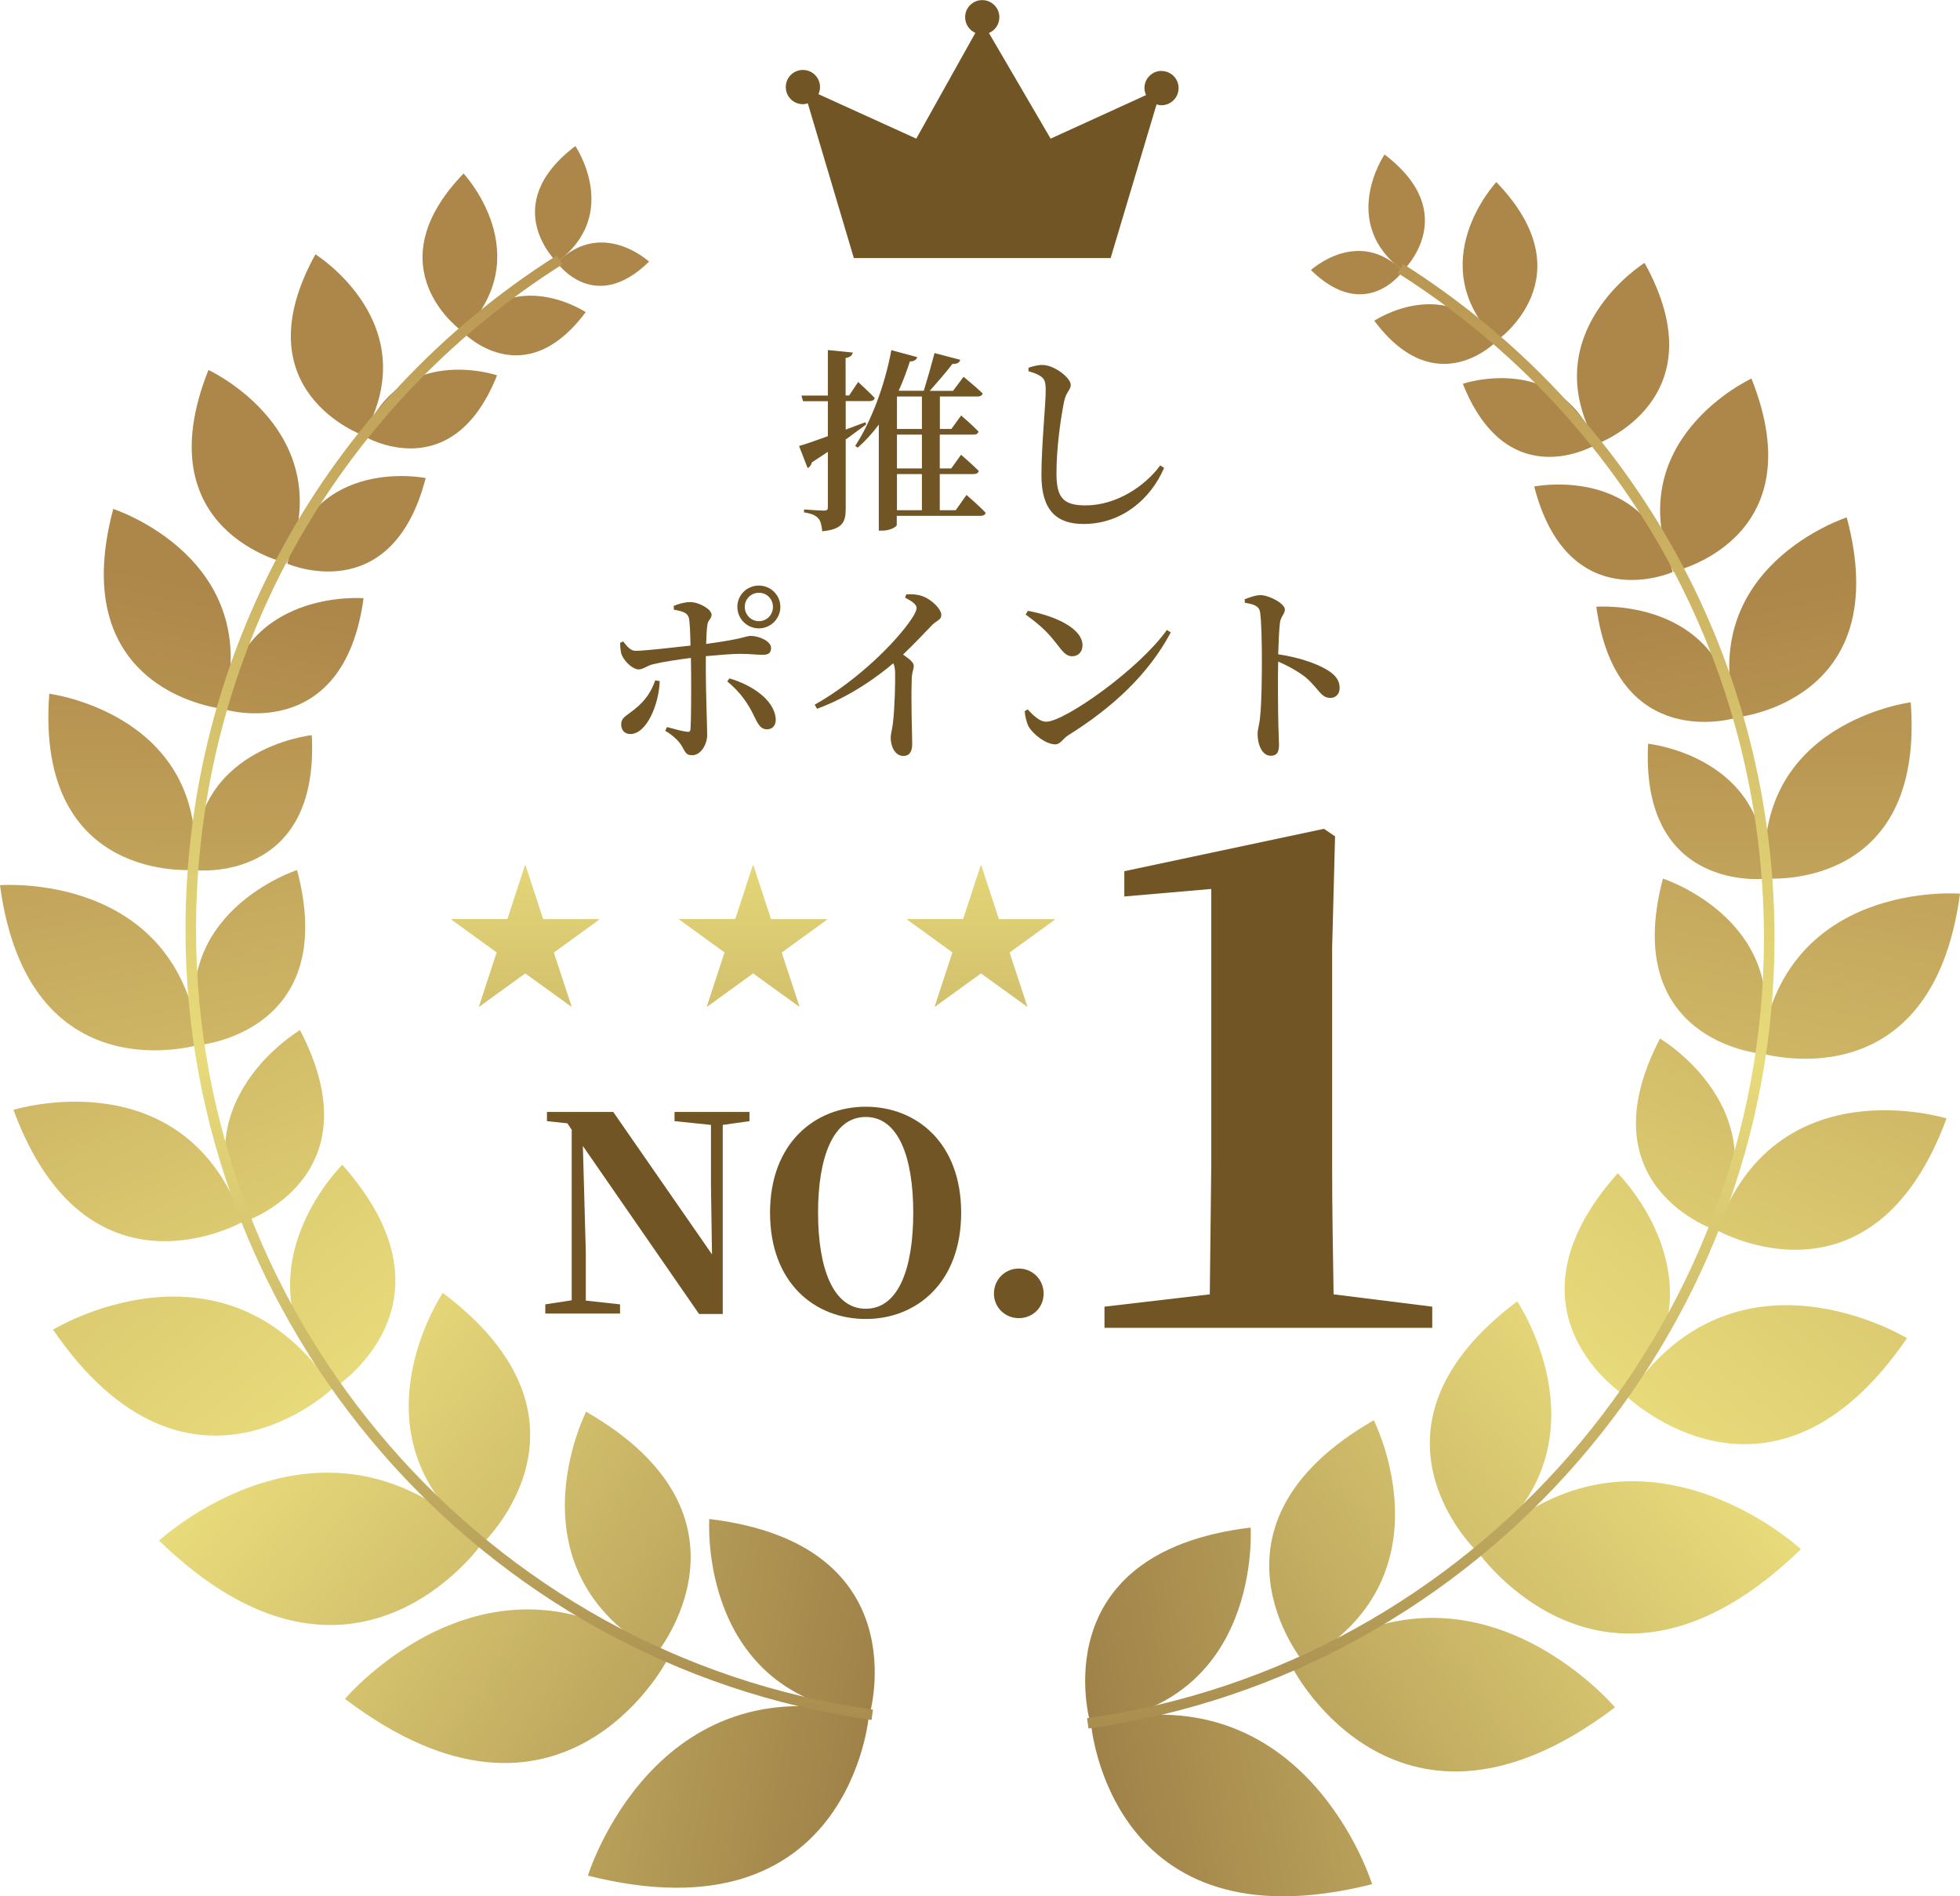 <?xml version="1.0" encoding="UTF-8"?><svg id="b" xmlns="http://www.w3.org/2000/svg" xmlns:xlink="http://www.w3.org/1999/xlink" viewBox="0 0 187.77 181.63"><defs><style>.be{fill:url(#ao);}.be,.bf,.bg,.bh,.bi,.bj,.bk,.bl,.bm,.bn,.bo,.bp,.bq,.br,.bs,.bt,.bu,.bv,.bw,.bx,.by,.bz,.ca,.cb,.cc,.cd,.ce,.cf,.cg,.ch,.ci,.cj,.ck,.cl,.cm,.cn,.co,.cp,.cq,.cr,.cs,.ct,.cu,.cv,.cw,.cx,.cy,.cz,.da,.db,.dc,.dd,.de,.df{stroke-width:0px;}.bf{fill:url(#bb);}.bg{fill:url(#v);}.bh{fill:url(#w);}.bi{fill:url(#s);}.bj{fill:url(#ag);}.bk{fill:url(#y);}.bl{fill:url(#ad);}.bm{fill:url(#e);}.bn{fill:url(#an);}.bo{fill:url(#g);}.bp{fill:url(#ar);}.bq{fill:url(#i);}.br{fill:url(#ah);}.bs{fill:url(#au);}.bt{fill:#725524;}.bu{fill:url(#l);}.bv{fill:url(#at);}.bw{fill:url(#q);}.bx{fill:url(#t);}.by{fill:url(#ay);}.bz{fill:url(#av);}.ca{fill:url(#u);}.cb{fill:url(#as);}.cc{fill:url(#az);}.cd{fill:url(#n);}.ce{fill:url(#z);}.cf{fill:url(#h);}.cg{fill:url(#j);}.ch{fill:url(#bc);}.ci{fill:url(#al);}.cj{fill:url(#aw);}.ck{fill:url(#d);}.cl{fill:url(#af);}.cm{fill:url(#aq);}.cn{fill:url(#aj);}.co{fill:url(#am);}.cp{fill:url(#ap);}.cq{fill:url(#bd);}.cr{fill:url(#f);}.cs{fill:url(#ba);}.ct{fill:url(#ax);}.cu{fill:url(#m);}.cv{fill:url(#ab);}.cw{fill:url(#ai);}.cx{fill:url(#r);}.cy{fill:url(#ak);}.cz{fill:url(#ae);}.da{fill:url(#aa);}.db{fill:url(#k);}.dc{fill:url(#p);}.dd{fill:url(#ac);}.de{fill:url(#x);}.df{fill:url(#o);}</style><linearGradient id="d" x1="-1423.44" y1="-2498.07" x2="-1423.44" y2="-2316.74" gradientTransform="translate(2637.75 -818.12) rotate(-79.5)" gradientUnits="userSpaceOnUse"><stop offset="0" stop-color="#ad8649"/><stop offset=".15" stop-color="#c0a159"/><stop offset=".39" stop-color="#dccb71"/><stop offset=".51" stop-color="#e8db7b"/><stop offset=".66" stop-color="#cfbc6a"/><stop offset=".99" stop-color="#91703e"/><stop offset="1" stop-color="#8f6d3d"/></linearGradient><linearGradient id="e" x1="2166.33" y1="-2498.23" x2="2166.33" y2="-2316.9" gradientTransform="translate(2770 -1530.96) rotate(100.5) scale(1 -1)" xlink:href="#d"/><linearGradient id="f" x1="-1267.07" y1="-1316.07" x2="-1267.07" y2="-1134.73" gradientTransform="translate(1787.26 -40.46) rotate(-49.44)" xlink:href="#d"/><linearGradient id="g" x1="2010.12" y1="-1315.6" x2="2010.12" y2="-1134.28" gradientTransform="translate(2258.4 -591.71) rotate(130.56) scale(1 -1)" xlink:href="#d"/><linearGradient id="h" x1="-1053.57" y1="-908.97" x2="-1053.57" y2="-727.64" gradientTransform="translate(1370.92 124.15) rotate(-38)" xlink:href="#d"/><linearGradient id="i" x1="1794.74" y1="-909.75" x2="1794.74" y2="-728.41" gradientTransform="translate(1942.97 -321.83) rotate(142) scale(1 -1)" xlink:href="#d"/><linearGradient id="j" x1="-682.64" y1="-478.53" x2="-682.64" y2="-297.2" gradientTransform="translate(818.78 212.01) rotate(-23.88)" xlink:href="#d"/><linearGradient id="k" x1="1421.79" y1="-478.45" x2="1421.79" y2="-297.11" gradientTransform="translate(1481.69 -81.63) rotate(156.12) scale(1 -1)" xlink:href="#d"/><linearGradient id="l" x1="-270.13" y1="-177.56" x2="-270.13" y2="3.78" gradientTransform="translate(315.27 172.59) rotate(-11.22)" xlink:href="#d"/><linearGradient id="m" x1="1009.58" y1="-177.55" x2="1009.58" y2="3.79" gradientTransform="translate(1026.73 31.43) rotate(168.78) scale(1 -1)" xlink:href="#d"/><linearGradient id="n" x1="167.83" y1="17.91" x2="167.83" y2="199.25" gradientTransform="translate(-143.06 34.27) rotate(.65)" xlink:href="#d"/><linearGradient id="o" x1="570.95" y1="17.13" x2="570.95" y2="198.49" gradientTransform="translate(583 43.32) rotate(-179.35) scale(1 -1)" xlink:href="#d"/><linearGradient id="p" x1="589.46" y1="113" x2="589.46" y2="294.35" gradientTransform="translate(-526.66 -168.76) rotate(11.32)" xlink:href="#d"/><linearGradient id="q" x1="149.45" y1="112.93" x2="149.45" y2="294.27" gradientTransform="translate(185.43 -26.12) rotate(-168.68) scale(1 -1)" xlink:href="#d"/><linearGradient id="r" x1="866.94" y1="132.51" x2="866.94" y2="313.84" gradientTransform="translate(-751.86 -335.8) rotate(18.11)" xlink:href="#d"/><linearGradient id="s" x1="-130.2" y1="131.78" x2="-130.2" y2="313.12" gradientTransform="translate(-62.78 -109.71) rotate(-161.89) scale(1 -1)" xlink:href="#d"/><linearGradient id="t" x1="1161.66" y1="118.49" x2="1161.66" y2="299.83" gradientTransform="translate(-968.59 -542.87) rotate(25.34)" xlink:href="#d"/><linearGradient id="u" x1="-425.32" y1="118.33" x2="-425.32" y2="299.67" gradientTransform="translate(-312.53 -232.08) rotate(-154.66) scale(1 -1)" xlink:href="#d"/><linearGradient id="v" x1="1750.5" y1="-25.76" x2="1750.5" y2="155.57" gradientTransform="translate(-1327.51 -1051.02) rotate(40.31)" xlink:href="#d"/><linearGradient id="w" x1="-1016.44" y1="-25.84" x2="-1016.44" y2="155.49" gradientTransform="translate(-774.47 -581.77) rotate(-139.69) scale(1 -1)" xlink:href="#d"/><linearGradient id="x" x1="2075.03" y1="-180.5" x2="2075.03" y2=".85" gradientTransform="translate(-1474.64 -1393.2) rotate(49.19)" xlink:href="#d"/><linearGradient id="y" x1="-1342.61" y1="-180.21" x2="-1342.61" y2="1.13" gradientTransform="translate(-1000.05 -843.95) rotate(-130.81) scale(1 -1)" xlink:href="#d"/><linearGradient id="z" x1="-1364.98" y1="-1582.83" x2="-1364.98" y2="-1401.5" gradientTransform="translate(2026.59 -186.88) rotate(-56.46)" xlink:href="#d"/><linearGradient id="aa" x1="2107.79" y1="-1582.51" x2="2107.79" y2="-1401.18" gradientTransform="translate(2426.88 -791.24) rotate(123.54) scale(1 -1)" xlink:href="#d"/><linearGradient id="ab" x1="50.7" y1="8.46" x2="50.7" y2="189.8" gradientTransform="matrix(1,0,0,1,0,0)" xlink:href="#d"/><linearGradient id="ac" x1="-1139.56" y1="-961.55" x2="-1139.56" y2="-780.22" gradientTransform="translate(-887.4 -818.12) rotate(-100.5) scale(1 -1)" xlink:href="#d"/><linearGradient id="ad" x1="1882.45" y1="-961.71" x2="1882.45" y2="-780.38" gradientTransform="translate(-1019.64 -1530.96) rotate(79.5)" xlink:href="#d"/><linearGradient id="ae" x1="-251.75" y1="-128.35" x2="-251.75" y2="52.99" gradientTransform="translate(-36.91 -40.46) rotate(-130.56) scale(1 -1)" xlink:href="#d"/><linearGradient id="af" x1="994.8" y1="-127.89" x2="994.8" y2="53.44" gradientTransform="translate(-508.04 -591.71) rotate(49.44)" xlink:href="#d"/><linearGradient id="ag" x1="177.21" y1="53.73" x2="177.21" y2="235.05" gradientTransform="translate(379.43 124.15) rotate(-142) scale(1 -1)" xlink:href="#d"/><linearGradient id="ah" x1="563.96" y1="52.95" x2="563.96" y2="234.29" gradientTransform="translate(-192.61 -321.83) rotate(38)" xlink:href="#d"/><linearGradient id="ai" x1="745.76" y1="154.86" x2="745.76" y2="336.19" gradientTransform="translate(931.58 212.01) rotate(-156.12) scale(1 -1)" xlink:href="#d"/><linearGradient id="aj" x1="-6.61" y1="154.95" x2="-6.61" y2="336.28" gradientTransform="translate(268.66 -81.63) rotate(23.88)" xlink:href="#d"/><linearGradient id="ak" x1="1262.41" y1="127.31" x2="1262.41" y2="308.64" gradientTransform="translate(1435.08 172.59) rotate(-168.78) scale(1 -1)" xlink:href="#d"/><linearGradient id="al" x1="-522.95" y1="127.32" x2="-522.95" y2="308.65" gradientTransform="translate(723.62 31.43) rotate(11.22)" xlink:href="#d"/><linearGradient id="am" x1="1730.38" y1=".91" x2="1730.38" y2="182.24" gradientTransform="translate(1893.42 34.27) rotate(179.35) scale(1 -1)" xlink:href="#d"/><linearGradient id="an" x1="-991.6" y1=".13" x2="-991.6" y2="181.49" gradientTransform="translate(1167.36 43.32) rotate(-.65)" xlink:href="#d"/><linearGradient id="ao" x1="2121.87" y1="-192.96" x2="2121.87" y2="-11.62" gradientTransform="translate(2277.01 -168.76) rotate(168.68) scale(1 -1)" xlink:href="#d"/><linearGradient id="ap" x1="-1382.96" y1="-193.04" x2="-1382.96" y2="-11.69" gradientTransform="translate(1564.92 -26.12) rotate(-11.32)" xlink:href="#d"/><linearGradient id="aq" x1="2352.36" y1="-352.34" x2="2352.36" y2="-171.02" gradientTransform="translate(2502.22 -335.8) rotate(161.89) scale(1 -1)" xlink:href="#d"/><linearGradient id="ar" x1="-1615.62" y1="-353.08" x2="-1615.62" y2="-171.74" gradientTransform="translate(1813.13 -109.71) rotate(-18.11)" xlink:href="#d"/><linearGradient id="as" x1="2574.34" y1="-549.44" x2="2574.34" y2="-368.1" gradientTransform="translate(2718.94 -542.87) rotate(154.66) scale(1 -1)" xlink:href="#d"/><linearGradient id="at" x1="-1838" y1="-549.6" x2="-1838" y2="-368.26" gradientTransform="translate(2062.89 -232.08) rotate(-25.34)" xlink:href="#d"/><linearGradient id="au" x1="2942.61" y1="-1035.94" x2="2942.61" y2="-854.6" gradientTransform="translate(3077.86 -1051.02) rotate(139.69) scale(1 -1)" xlink:href="#d"/><linearGradient id="av" x1="-2208.55" y1="-1036.02" x2="-2208.55" y2="-854.69" gradientTransform="translate(2524.82 -581.77) rotate(-40.31)" xlink:href="#d"/><linearGradient id="aw" x1="3096.84" y1="-1362.74" x2="3096.84" y2="-1181.39" gradientTransform="translate(3225 -1393.2) rotate(130.81) scale(1 -1)" xlink:href="#d"/><linearGradient id="ax" x1="-2364.42" y1="-1362.45" x2="-2364.42" y2="-1181.11" gradientTransform="translate(2750.4 -843.95) rotate(-49.19)" xlink:href="#d"/><linearGradient id="ay" x1="-502.25" y1="-280.08" x2="-502.25" y2="-98.75" gradientTransform="translate(-276.23 -186.88) rotate(-123.54) scale(1 -1)" xlink:href="#d"/><linearGradient id="az" x1="1245.06" y1="-279.75" x2="1245.06" y2="-98.43" gradientTransform="translate(-676.53 -791.24) rotate(56.46)" xlink:href="#d"/><linearGradient id="ba" x1="1613.29" y1="9.28" x2="1613.29" y2="190.62" gradientTransform="translate(1750.35) rotate(-180) scale(1 -1)" xlink:href="#d"/><linearGradient id="bb" x1="50.31" y1="11.97" x2="50.31" y2="144.26" gradientTransform="matrix(1,0,0,1,0,0)" xlink:href="#d"/><linearGradient id="bc" x1="72.15" y1="11.97" x2="72.15" y2="144.26" gradientTransform="matrix(1,0,0,1,0,0)" xlink:href="#d"/><linearGradient id="bd" x1="93.98" y1="11.97" x2="93.98" y2="144.26" gradientTransform="matrix(1,0,0,1,0,0)" xlink:href="#d"/></defs><g id="c"><path class="ck" d="m67.95,145.5s-1.15,16.97,15.36,18.72c0,0,4.76-16.3-15.36-18.72Z"/><path class="bm" d="m56.32,179.66s6.4-20.79,26.92-15.32c0,0-1.79,21.65-26.92,15.32Z"/><path class="cr" d="m42.42,123.84s-9.5,14.11,3.91,23.9c0,0,12.28-11.72-3.91-23.9Z"/><path class="bo" d="m15.24,147.57s15.95-14.79,30.98.22c0,0-12.39,17.84-30.98-.22Z"/><path class="cf" d="m32.79,111.57s-10.7,10.55-.8,21.39c0,0,12.7-8,.8-21.39Z"/><path class="bq" d="m5.08,127.36s16.41-10.02,26.8,5.62c0,0-13.86,13.28-26.8-5.62Z"/><path class="cg" d="m28.74,98.67s-11.57,6.81-5.35,18.36c0,0,12.74-4.17,5.35-18.36Z"/><path class="db" d="m1.29,106.31s16.4-5.1,21.99,10.71c0,0-14.9,8.49-21.99-10.71Z"/><path class="bu" d="m28.46,83.34s-12.78,4.11-9.25,16.74c0,0,13.35-1.27,9.25-16.74Z"/><path class="cu" d="m0,84.79s17.12-1.38,19.11,15.27c0,0-16.4,5.01-19.11-15.27Z"/><path class="cd" d="m29.87,70.42s-11.93,1.24-11.17,12.93c0,0,11.91,1.34,11.17-12.93Z"/><path class="df" d="m4.72,66.45s15.23,1.94,13.9,16.87c0,0-15.27,1.37-13.9-16.87Z"/><path class="dc" d="m34.83,57.3s-11.96-.99-13.37,10.64c0,0,11.45,3.52,13.37-10.64Z"/><path class="bw" d="m10.85,48.75s14.61,4.72,10.54,19.15c0,0-15.26-1.48-10.54-19.15Z"/><path class="cx" d="m40.78,45.79s-10.73-2.18-13.26,8.2c0,0,10,4.43,13.26-8.2Z"/><path class="bi" d="m19.97,35.44s12.73,5.86,7.48,18.49c0,0-13.66-2.99-7.48-18.49Z"/><path class="bx" d="m47.62,35.95s-9.33-3.16-12.76,5.82c0,0,8.42,5.08,12.76-5.82Z"/><path class="ca" d="m30.22,24.36s10.7,6.67,4.59,17.35c0,0-11.86-4.21-4.59-17.35Z"/><path class="bg" d="m56.11,29.9s-6.94-4.63-11.71,1.97c0,0,5.77,6,11.71-1.97Z"/><path class="bh" d="m44.41,16.62s7.29,7.79-.04,15.19c0,0-8.78-6.04.04-15.19Z"/><path class="de" d="m62.18,25.06s-4.55-4.19-8.81.1c0,0,3.54,5.06,8.81-.1Z"/><path class="bk" d="m55.12,13.99s4.45,6.54-1.77,11.13c0,0-5.74-5.43,1.77-11.13Z"/><path class="ce" d="m56.15,135.22s-7.67,15.09,6.77,23.13c0,0,10.71-13.07-6.77-23.13Z"/><path class="da" d="m33.05,162.73s14.03-16.63,30.77-3.56c0,0-10.12,19.22-30.77,3.56Z"/><path class="cv" d="m83.49,164.75c-37.47-5.25-65.72-37.79-65.72-75.68,0-26.33,13.3-50.48,35.57-64.6l.54.85c-21.98,13.93-35.1,37.76-35.1,63.75,0,37.39,27.88,69.5,64.85,74.69l-.14,1Z"/><path class="dd" d="m119.81,146.32s1.15,16.97-15.36,18.72c0,0-4.76-16.3,15.36-18.72Z"/><path class="bl" d="m131.45,180.48s-6.4-20.79-26.92-15.32c0,0,1.79,21.65,26.92,15.32Z"/><path class="cz" d="m145.35,124.65s9.5,14.11-3.91,23.9c0,0-12.28-11.72,3.91-23.9Z"/><path class="cl" d="m172.53,148.39s-15.95-14.79-30.98.22c0,0,12.39,17.84,30.98-.22Z"/><path class="bj" d="m154.98,112.38s10.7,10.55.8,21.39c0,0-12.7-8-.8-21.39Z"/><path class="br" d="m182.69,128.18s-16.41-10.02-26.8,5.62c0,0,13.86,13.28,26.8-5.62Z"/><path class="cw" d="m159.03,99.48s11.57,6.81,5.35,18.36c0,0-12.74-4.17-5.35-18.36Z"/><path class="cn" d="m186.48,107.13s-16.4-5.1-21.99,10.71c0,0,14.9,8.49,21.99-10.71Z"/><path class="cy" d="m159.31,84.16s12.78,4.11,9.25,16.74c0,0-13.35-1.27-9.25-16.74Z"/><path class="ci" d="m187.77,85.6s-17.12-1.38-19.11,15.27c0,0,16.4,5.01,19.11-15.27Z"/><path class="co" d="m157.89,71.24s11.93,1.24,11.17,12.93c0,0-11.91,1.34-11.17-12.93Z"/><path class="bn" d="m183.05,67.27s-15.23,1.94-13.9,16.87c0,0,15.27,1.37,13.9-16.87Z"/><path class="be" d="m152.93,58.12s11.96-.99,13.37,10.64c0,0-11.45,3.52-13.37-10.64Z"/><path class="cp" d="m176.92,49.56s-14.61,4.72-10.54,19.15c0,0,15.26-1.48,10.54-19.15Z"/><path class="cm" d="m146.98,46.6s10.73-2.18,13.26,8.2c0,0-10,4.43-13.26-8.2Z"/><path class="bp" d="m167.79,36.26s-12.73,5.86-7.48,18.49c0,0,13.66-2.99,7.48-18.49Z"/><path class="cb" d="m140.14,36.76s9.33-3.16,12.76,5.82c0,0-8.42,5.08-12.76-5.82Z"/><path class="bv" d="m157.55,25.18s-10.7,6.67-4.59,17.35c0,0,11.86-4.21,4.59-17.35Z"/><path class="bs" d="m131.66,30.72s6.94-4.63,11.71,1.97c0,0-5.77,6-11.71-1.97Z"/><path class="bz" d="m143.35,17.44s-7.29,7.79.04,15.19c0,0,8.78-6.04-.04-15.19Z"/><path class="cj" d="m125.59,25.87s4.55-4.19,8.81.1c0,0-3.54,5.06-8.81-.1Z"/><path class="ct" d="m132.64,14.8s-4.45,6.54,1.77,11.13c0,0,5.74-5.43-1.77-11.13Z"/><path class="by" d="m131.61,136.04s7.67,15.09-6.77,23.13c0,0-10.71-13.08,6.77-23.13Z"/><path class="cc" d="m154.72,163.54s-14.03-16.63-30.77-3.56c0,0,10.12,19.22,30.77,3.56Z"/><path class="cs" d="m104.28,165.57c37.47-5.25,65.72-37.79,65.72-75.68,0-26.33-13.3-50.48-35.57-64.6l-.54.85c21.98,13.93,35.1,37.76,35.1,63.75,0,37.39-27.88,69.5-64.85,74.69l.14,1Z"/><path class="bt" d="m79.31,41.8v-3.37h-2.38l-.15-.54h2.53v-4.36l2.39.24c-.06.26-.24.45-.69.52v3.59h.34l.86-1.29s1.01.92,1.59,1.53c-.06.21-.24.3-.5.3h-2.28v2.73l1.89-.71.07.22-1.96,1.44v6.6c0,1.27-.26,2-2.25,2.19-.06-.54-.13-.97-.37-1.23-.24-.28-.62-.47-1.37-.58v-.28s1.57.11,1.91.11c.3,0,.37-.09.37-.34v-5.29l-1.53,1.01c-.06.24-.21.47-.41.54l-.82-2.11c.54-.15,1.55-.5,2.77-.94Zm12.68-7.33c-.07.28-.34.41-.75.39-.56.75-1.48,1.8-2.17,2.58h2.23l1.01-1.35s1.14.94,1.83,1.59c-.04.21-.24.3-.51.3h-3.59v3.11h1.1l.94-1.29s1.05.9,1.66,1.53c-.04.21-.22.3-.49.3h-3.22v3.24h1.1l.94-1.31s1.07.92,1.7,1.55c-.06.21-.24.3-.5.3h-3.24v3.46h1.53l1.03-1.46s1.18,1.01,1.83,1.7c-.04.21-.22.3-.5.3h-8.01v.88c0,.13-.56.54-1.42.54h-.3v-10.16c-.62.84-1.29,1.57-2.02,2.21l-.24-.17c1.46-2.23,2.82-5.67,3.46-9.17l2.49.67c-.08.22-.28.41-.71.41-.32.97-.67,1.91-1.07,2.79l.06.02h2.34c.32-1.03.75-2.54,1.03-3.61l2.45.64Zm-6.06,6.62h2.39v-3.11h-2.39v3.11Zm0,3.78h2.39v-3.24h-2.39v3.24Zm0,4h2.39v-3.46h-2.39v3.46Z"/><path class="bt" d="m98.54,35.22c.49-.15.94-.28,1.37-.26,1.1.02,2.67,1.23,2.67,1.91,0,.47-.45.67-.64,1.59-.36,1.8-.73,4.56-.73,6.88s.64,3.07,2.79,3.07c2.92,0,5.67-1.81,7.15-3.83l.37.24c-1.29,3.01-4.08,5.37-7.71,5.37-2.58,0-4.04-1.29-4.04-4.68,0-2.77.41-6.81.41-8.08,0-.8-.09-1.1-.43-1.35-.3-.22-.65-.36-1.22-.52v-.34Z"/><path class="bt" d="m59.7,61.44c.41.54.75.92,1.23.9.86,0,3.72-.34,5.22-.5-.02-1.16-.07-2.3-.15-2.64-.13-.5-.58-.65-1.44-.8l-.02-.36c.43-.19,1.07-.37,1.59-.37.88.02,2.04.69,2.04,1.22,0,.39-.36.49-.41,1.01-.06.43-.09,1.08-.11,1.78,3.65-.49,3.8-.77,4.27-.77.77,0,1.95.49,1.95,1.16,0,.47-.26.65-.77.65-.64,0-1.23-.09-2.21-.09-.73,0-2.04.11-3.27.22v1.61c0,1.7.13,5.29.13,5.93,0,.9-.6,1.95-1.44,1.95-.67,0-.65-.37-1.1-1.05-.28-.41-.84-.92-1.48-1.29l.17-.36c.69.19,1.4.39,1.89.45.21.04.34,0,.36-.26.07-.92.07-3.8.06-5.39l-.02-1.42c-1.18.15-2.6.36-3.52.58-.73.15-1.01.52-1.5.52s-1.27-.65-1.59-1.35c-.13-.3-.17-.84-.17-1.2l.3-.13Zm3.5,3.8c-.06,2.17-1.23,5.07-2.81,5.07-.54,0-.88-.37-.88-.9,0-.67.43-.79,1.22-1.42,1.18-.93,1.68-1.81,2.04-2.82l.43.07Zm6.47.04l.21-.3c2.13.62,4.23,2.02,4.43,3.78.07.64-.24,1.1-.84,1.1-.65,0-.92-.65-1.23-1.27-.54-1.14-1.29-2.28-2.56-3.31Zm3.03-9.19c1.14,0,2.06.92,2.06,2.04s-.92,2.06-2.06,2.06-2.06-.92-2.06-2.06.92-2.04,2.06-2.04Zm0,3.41c.75,0,1.35-.6,1.35-1.37s-.6-1.35-1.35-1.35-1.35.6-1.35,1.35.6,1.37,1.35,1.37Z"/><path class="bt" d="m86.81,56.93c.47-.02.99-.02,1.48.15.9.28,1.89,1.24,1.89,1.82,0,.49-.39.47-.92,1.01-.67.69-1.61,1.7-2.75,2.79.58.39,1.03.75,1.03,1.07,0,.3-.15.6-.19,1.1-.09,2.6.04,5.37.04,6.4,0,.75-.28,1.14-.84,1.14-.82,0-1.22-.93-1.22-1.74,0-.36.13-.75.21-1.37.19-1.61.24-4.13.21-4.98-.02-.32-.06-.54-.17-.79-1.25,1.07-4,3.16-7.31,4.36l-.22-.39c4.3-2.43,7.91-6.17,9.26-8.19.34-.5.5-.86.5-1.07,0-.34-.43-.65-1.1-.99l.11-.32Z"/><path class="bt" d="m112.16,60.58c-2.17,4.06-5.61,7.22-9.84,9.86-.5.32-.73.86-1.22.86-.94,0-2.15-1.01-2.54-1.68-.21-.37-.37-1.05-.39-1.5l.28-.17c.49.52,1.12,1.18,1.78,1.18,1.76,0,8.89-5.03,11.56-8.79l.37.24Zm-8.46,1.27c0,.56-.39,1.01-.97,1.01-.49,0-.8-.28-1.29-.92-.9-1.16-1.46-1.83-3.18-3.07l.21-.36c2.38.43,5.24,1.59,5.24,3.33Z"/><path class="bt" d="m120.71,57c.88,0,2.38.82,2.38,1.37,0,.47-.37.62-.47,1.27-.09.79-.13,1.95-.17,3.03,1.87.28,3.61.84,4.66,1.48.73.43,1.23.95,1.23,1.76,0,.5-.32.94-.88.94-.94,0-1.08-.86-2.39-1.98-.67-.52-1.5-1.01-2.62-1.5-.04,1.65-.02,4.36.02,6.14.02.92.06,1.52.06,1.8,0,.77-.21,1.08-.8,1.08-.8,0-1.25-1.03-1.25-2.09,0-.45.17-.84.24-1.63.15-1.38.17-4.13.17-5.39,0-1.53-.04-3.74-.17-4.62-.09-.62-.6-.79-1.46-.92l-.02-.34c.5-.19,1.03-.39,1.48-.39Z"/><path class="bf" d="m52.03,88.04h5.36v.06l-4.33,3.14,1.7,5.17h-.05s-4.39-3.17-4.39-3.17l-4.39,3.18h-.05s1.7-5.19,1.7-5.19l-4.33-3.14v-.06h5.36l1.68-5.14h.06l1.68,5.14Z"/><path class="ch" d="m73.86,88.04h5.36v.06l-4.33,3.14,1.7,5.17h-.05s-4.39-3.17-4.39-3.17l-4.39,3.18h-.05s1.7-5.19,1.7-5.19l-4.33-3.14v-.06h5.36l1.68-5.14h.06l1.68,5.14Z"/><path class="cq" d="m95.69,88.04h5.36v.06l-4.33,3.14,1.7,5.17h-.05s-4.39-3.17-4.39-3.17l-4.39,3.18h-.05s1.7-5.19,1.7-5.19l-4.33-3.14v-.06h5.36l1.68-5.14h.06l1.68,5.14Z"/><path class="bt" d="m111.28,6.79c-.9,0-1.64.73-1.64,1.64,0,.24.06.47.15.68l-9.14,4.17-5.91-10.12c.59-.25,1-.83,1-1.51,0-.9-.73-1.64-1.64-1.64s-1.64.73-1.64,1.64c0,.67.41,1.25.98,1.5l-5.66,10.13-9.37-4.26c.09-.21.15-.43.15-.68,0-.9-.73-1.64-1.64-1.64s-1.64.73-1.64,1.64.73,1.64,1.64,1.64c.16,0,.32-.03.47-.08l4.41,14.82h24.6l4.4-14.72c.15.04.3.08.47.08.9,0,1.64-.73,1.64-1.64s-.73-1.64-1.64-1.64Z"/><path class="bt" d="m55.84,109.78l.28,10.1v4.7l3.28.36v.88h-7.16v-.88l2.53-.39v-16.33l-.41-.62-1.96-.21v-.88h6.35l9.46,13.64-.1-6.69v-5.71l-3.49-.36v-.88h7.18v.88l-2.56.36v18.11h-2.27l-11.13-16.09Z"/><path class="bt" d="m73.77,116.16c0-6.67,4.31-10.15,9.17-10.15s9.14,3.46,9.14,10.15-4.26,10.18-9.14,10.18-9.17-3.44-9.17-10.18Zm13.72,0c0-5.27-1.4-9.17-4.55-9.17s-4.57,3.9-4.57,9.17,1.42,9.2,4.57,9.2,4.55-3.88,4.55-9.2Z"/><path class="bt" d="m95.22,123.91c0-1.32,1.03-2.4,2.38-2.4s2.38,1.08,2.38,2.4-1.03,2.35-2.38,2.35-2.38-1.06-2.38-2.35Z"/><path class="bt" d="m126.84,79.39l1.06.72-.28,10.67v20.89c0,4,.07,8.19.14,12.31l9.45,1.18v2.03h-31.4v-2.03l10.09-1.18.14-12.31v-26.52l-8.33.72v-2.42l19.12-4.06Z"/></g></svg>